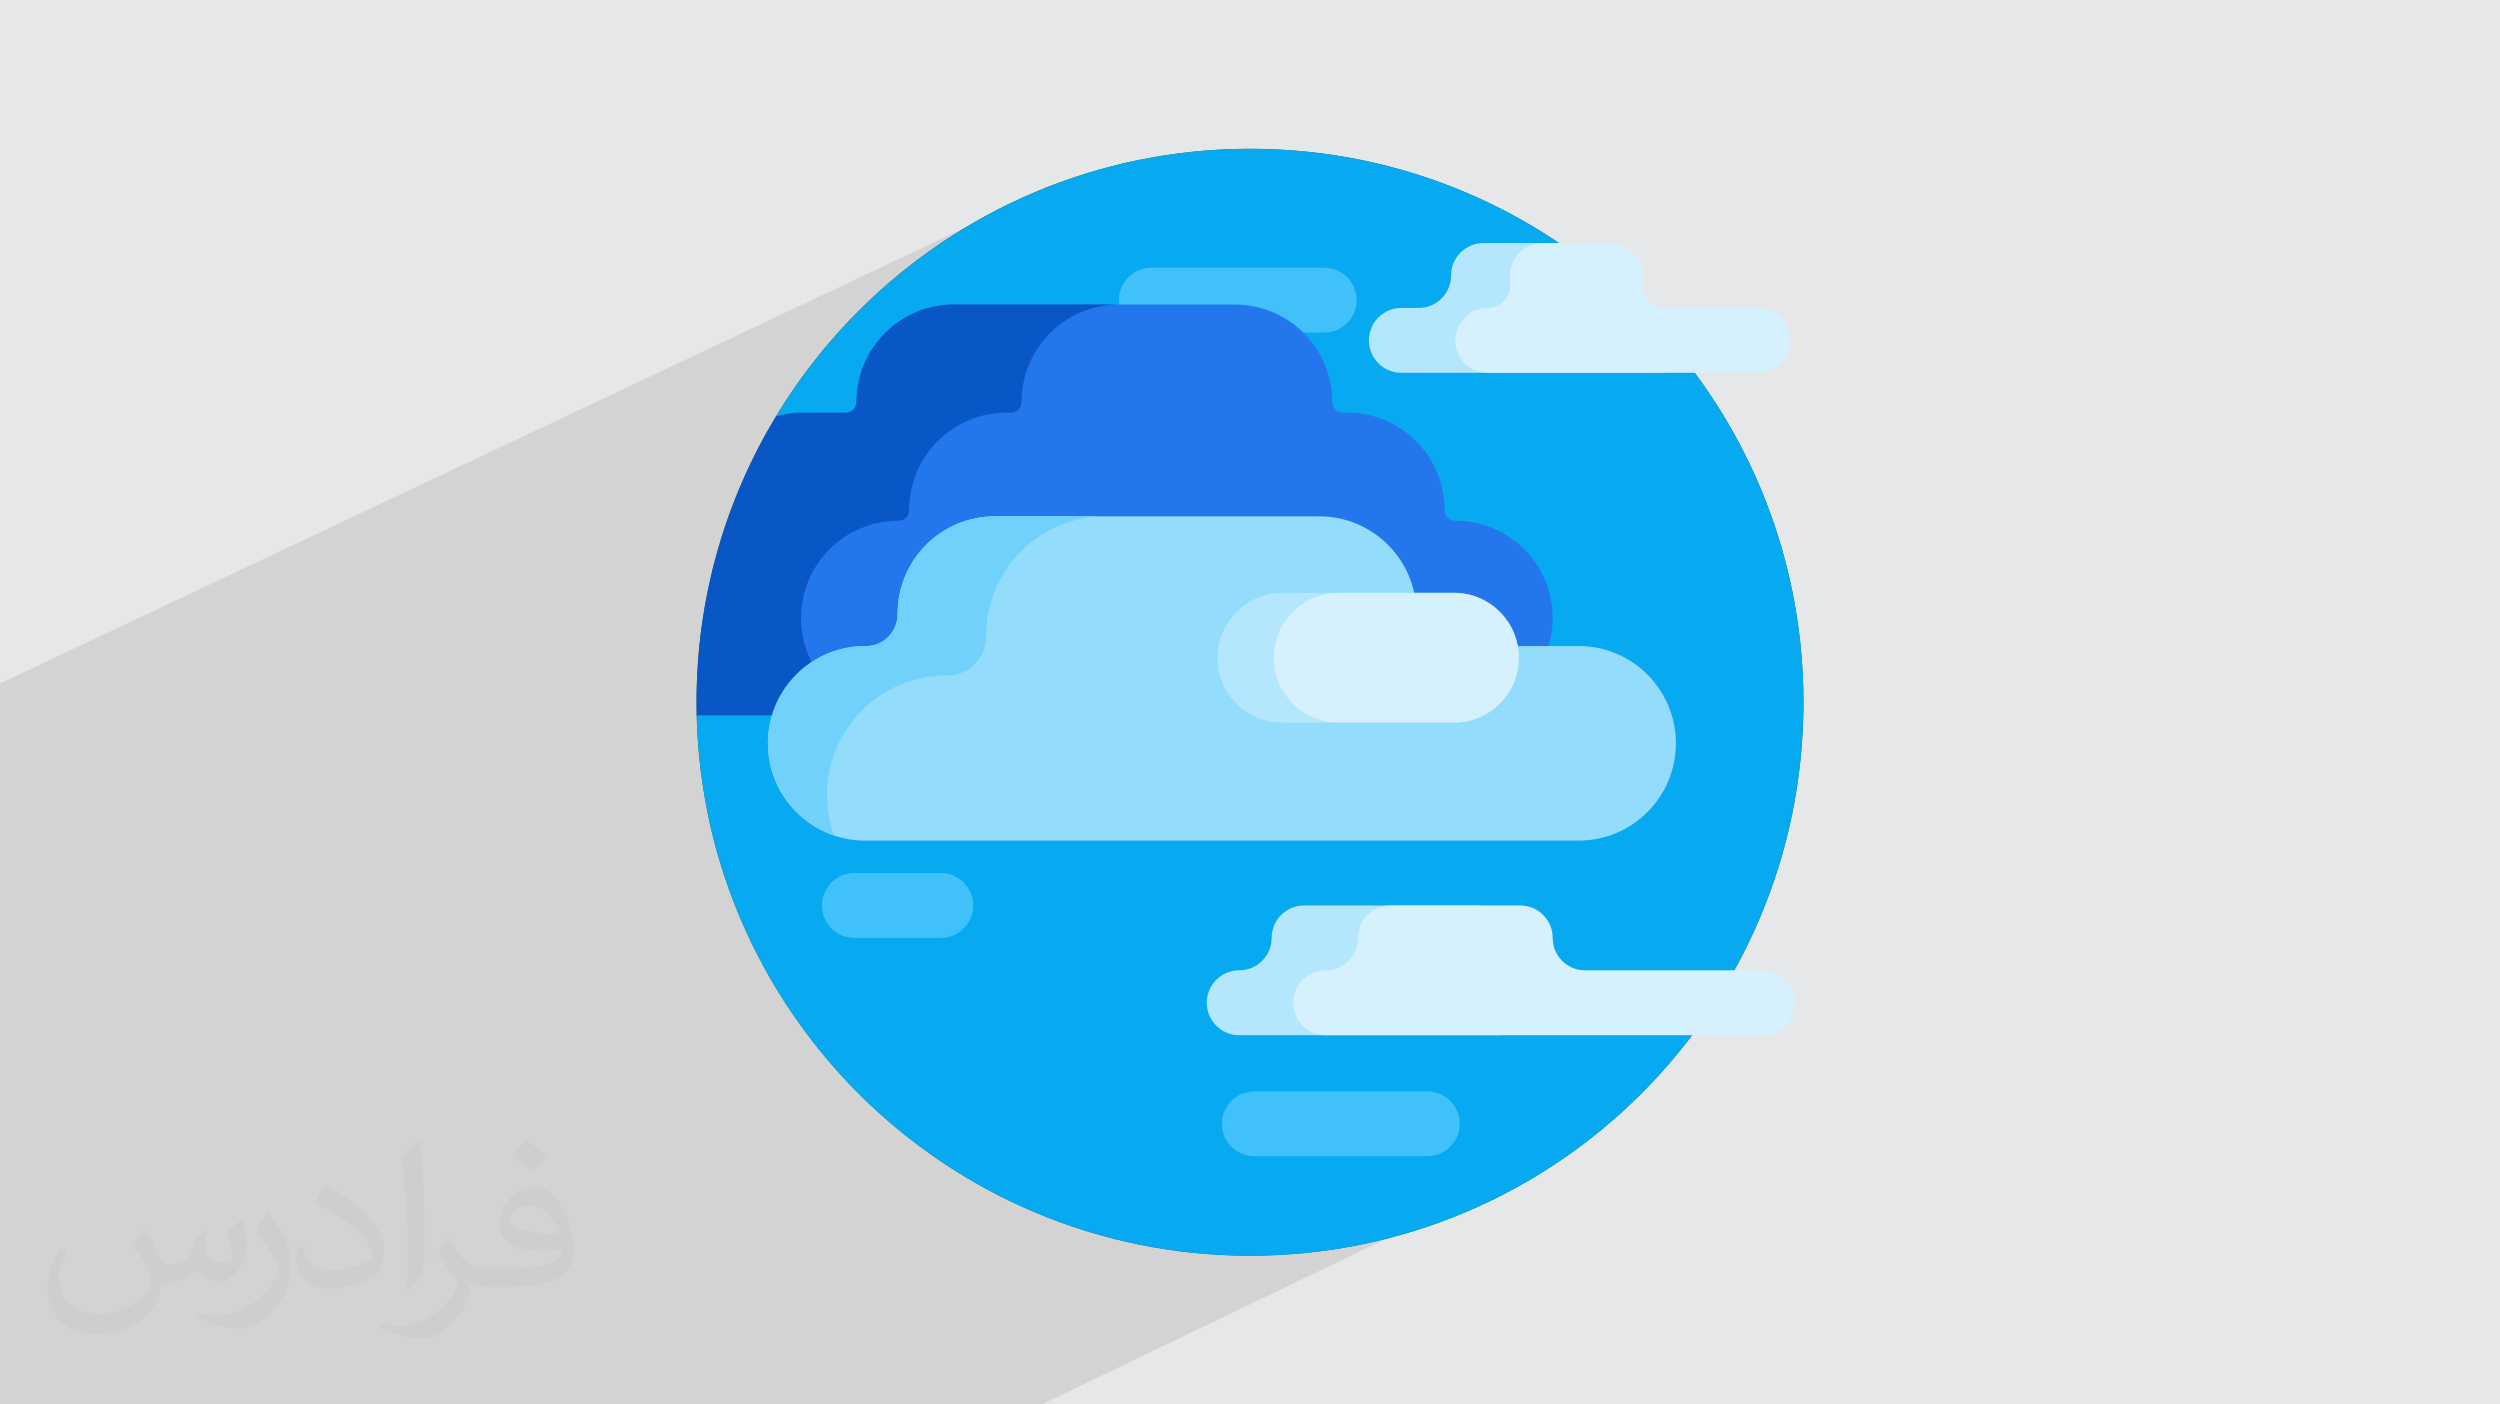 <?xml version="1.0" encoding="UTF-8"?>
<!DOCTYPE svg PUBLIC "-//W3C//DTD SVG 1.0//EN" "http://www.w3.org/TR/2001/REC-SVG-20010904/DTD/svg10.dtd">
<!-- Creator: CorelDRAW -->
<svg xmlns="http://www.w3.org/2000/svg" xml:space="preserve" width="94.192mm" height="52.917mm" version="1.0" style="shape-rendering:geometricPrecision; text-rendering:geometricPrecision; image-rendering:optimizeQuality; fill-rule:evenodd; clip-rule:evenodd"
viewBox="0 0 9404.92 5283.66"
 xmlns:xlink="http://www.w3.org/1999/xlink"
 xmlns:xodm="http://www.corel.com/coreldraw/odm/2003"
 enable-background="new 0 0 512 512">
 <defs>
  <style type="text/css">
   <![CDATA[
    .fil3 {fill:#107341}
    .fil4 {fill:#07A9F0;fill-rule:nonzero}
    .fil7 {fill:#0956C6;fill-rule:nonzero}
    .fil6 {fill:#2476ED;fill-rule:nonzero}
    .fil5 {fill:#40C1FA;fill-rule:nonzero}
    .fil9 {fill:#72D1FB;fill-rule:nonzero}
    .fil8 {fill:#93DCFC;fill-rule:nonzero}
    .fil10 {fill:#B4E7FD;fill-rule:nonzero}
    .fil11 {fill:#D5F1FE;fill-rule:nonzero}
    .fil2 {fill:#373435;fill-opacity:0.031}
    .fil1 {fill:#2B2A29;fill-opacity:0.102}
    .fil0 {fill:#E6E7E8}
   ]]>
  </style>
 </defs>
 <g id="Layer_x0020_1">
  <polygon class="fil0" points="-0,0 9404.92,0 9404.92,5283.66 -0,5283.66 "/>
  <polygon class="fil1" points="5558.94,3570.18 5957.14,4303.57 3917.97,5283.66 -0,5283.66 -0,2571.17 4007.12,678.67 "/>
  <path class="fil2" d="M548.54 4627.69c17.95,27.21 29.6,53.36 40.96,82.43 8.45,16.91 12.93,48.09 52.57,48.09 11.61,0 28.28,-3.42 43.06,-11.61 16.63,-8.73 29.32,-21.94 35.94,-42l15.85 -53.36 38.57 -19.02 2.64 2.64c-5.27,20.09 -6.59,39.36 -6.59,54.43 0,44.63 38.57,61.56 69.22,61.56 17.95,0 34.09,-8.73 34.09,-25.11 0,-21.13 -8.98,-57.06 -20.62,-89.29 17.95,-17.95 35.94,-35.94 56.53,-50.47l3.17 1.6c8.98,38.04 14,75.56 14,100.66 0,24.57 -10.83,51.79 -19.81,69.49 -18.49,34.87 -51.25,62.62 -90.87,62.62 -30.1,0 -63.65,-15.07 -86.66,-43.06l-1.32 0c-21.66,26.96 -55.22,51.25 -108.86,51.25l-16.63 0c-2.64,35.41 -10.29,60.49 -21.94,82.95 -31.95,62.34 -126.81,106.47 -216.1,106.47 -124.17,0 -186.51,-71.59 -186.51,-166.96 0,-58.91 19.27,-113.6 48.88,-152.42l24.29 10.04c-18.49,35.41 -30.91,68.68 -30.91,101.45 0,89.29 72.66,131.83 156.4,131.83 77.68,0 173.83,-49.41 191.28,-106.72 -6.59,-62.62 -30.1,-91.93 -66.04,-148.99 10.83,-19.02 24.83,-38.04 42.28,-58.38l3.17 0 0 0 0 0 -0.02 -0.09zm1432.13 -336.04c26.15,16.39 51.79,35.66 76.87,57.85 -14,19.81 -31.45,37.79 -53.11,53.64 -25.11,-20.34 -50.19,-37.79 -75.84,-56.27 17.42,-19.55 34.62,-38.29 52.04,-55.22l0 0 0 0 0 0 0 0 0 0 0.03 0zm13.47 244.11c-42.28,0 -76.87,27.75 -76.87,48.34 0,44.13 84.53,57.85 185.72,57.31 -12.68,-51.79 -57.06,-105.68 -108.86,-105.68l0.01 0.03zm-94.86 236.19c54.96,0 103.04,-1.6 139.74,-10.83 40.96,-10.29 75.56,-30.91 75.56,-45.17 0,-3.7 0,-8.19 -1.32,-11.89 -22.98,2.11 -49.41,2.11 -72.38,2.11 -74.49,0 -131.55,-16.91 -154.02,-58.66 -5.55,-11.61 -9.51,-24.57 -9.51,-39.36 0,-40.43 17.42,-79.79 48.09,-107 25.61,-22.45 53.89,-36.44 82.67,-36.44 52.04,0 93.51,41.75 122.57,107.54 15.85,35.94 26.68,77.4 26.68,129.72 0,34.87 -9.51,64.19 -31.17,85.85 -40.43,39.11 -114.92,53.89 -229.04,53.89l-51.79 0 0 0 -13.47 0c-28.28,0 -48.62,-5.02 -64.72,-17.42l-2.64 0c0.79,6.59 1.32,12.93 1.32,19.02 0,25.61 -8.45,58.38 -25.61,84.53 -50.72,75.3 -105.68,108.04 -153.24,108.04 -48.09,0 -107,-18.49 -160.11,-42.54l9.51 -18.49c17.17,7.13 40.96,11.89 73.7,11.89 85.85,0 198.66,-82.43 212.66,-163 -3.17,-6.59 -8.98,-15.32 -17.17,-24.57 -25.11,-29.85 -40.96,-54.68 -55.75,-80.83 12.68,-25.11 24.29,-45.17 35.13,-63.4l4.49 -0.53c36.72,74.77 69.99,117.55 144.23,117.55l11.61 0 0 0 53.89 0 0 0 0 0 0 0 0 0 0 0 0.09 0.01zm-371.98 79c6.34,-34.34 6.87,-72.91 6.87,-108.86l0 -53.36c0,-99.6 -12.68,-244.36 -22.98,-338.68 17.95,-19.27 43.06,-42 62.87,-57.31l5.81 1.6c13.47,118.62 16.63,256 16.63,383.06 0,33.3 -1.32,65.79 -4.49,89.55 -1.85,30.1 -19.27,52.83 -56.53,87.7l-8.19 -3.7zm-382.8 -157.19c1.85,46.77 24.83,83.49 105.15,83.49 49.93,0 92.19,-12.93 138.96,-35.13 8.45,-3.7 12.93,-8.73 12.93,-12.93 0,-29.32 -22.45,-68.15 -60.23,-103.55 -36.72,-33.3 -85.34,-62.62 -130.76,-82.18 -15.6,-6.59 -20.62,-13.47 -20.62,-20.09 0,-13.47 17.95,-41.75 32.77,-62.09l5.02 -0.53c52.04,27.21 110.17,67.64 153.24,112.53 39.11,41.47 63.4,83.49 63.4,129.19 0,33.81 -10.29,65.51 -26.96,95.11 -57.06,28.79 -117.83,50.72 -178.06,50.72 -73.17,0 -123.1,-34.34 -123.1,-114.92 0,-8.73 0,-22.19 3.17,-39.64l25.11 0 0 0 0 0 0 0 0 0 0 0 -0.02 0zm-132.37 -132.9l45.45 73.45c16.63,27.21 32.23,56.81 32.23,103.55l0 59.7c0,48.34 -30.91,100.13 -80.83,151.38 -39.11,34.62 -73.7,49.41 -105.68,49.41 -47.55,0 -101.98,-14.79 -164.85,-41.75l7.13 -18.49c19.81,5.27 42.79,9.77 71.06,9.77 90.36,-0.53 182.8,-66.57 225.08,-147.15 5.02,-9.26 6.87,-17.95 6.87,-24.04 0,-9.26 -5.02,-19.55 -8.98,-28.79 -22.98,-43.31 -48.62,-82.95 -76.87,-119.68 14.79,-23.25 29.6,-45.7 45.7,-67.9l3.7 0.53 0 0 0 0 0 0 0 0 0 0 -0.02 0.01z"/>
  <path class="fil3" d="M4702.46 559.73c1149.92,0 2082.1,932.18 2082.1,2082.1 0,1149.92 -932.18,2082.1 -2082.1,2082.1 -1149.92,0 -2082.1,-932.18 -2082.1,-2082.1 0,-1149.92 932.18,-2082.1 2082.1,-2082.1z"/>
  <g id="_1644852349184">
   <g>
    <path class="fil4" d="M6784.56 2641.83c0,1149.91 -932.19,2082.1 -2082.1,2082.1 -1133.47,0 -2055.41,-905.73 -2081.53,-2032.92 -0.38,-16.35 72.63,-89.67 72.63,-106.11 0,-371.93 73.13,-614.15 243.99,-916.34 9.99,-17.67 -28.58,-85.18 -18.08,-102.53 364.69,-603.12 1026.76,-1006.29 1782.99,-1006.29 1149.91,0 2082.1,932.19 2082.1,2082.1l0 0z"/>
    <path class="fil5" d="M4981.7 1251.06l-650.65 0c-67.38,0 -122.01,-54.63 -122.01,-122.01 0,-67.38 54.63,-122 122.01,-122l650.65 0c67.37,0 122,54.63 122,122.01 0,67.38 -54.62,122 -122,122l0 0zm387.68 2854.75l-650.65 0c-67.38,0 -122,54.63 -122,122.01 0,67.38 54.62,122 122,122l650.65 0c67.38,0 122,-54.63 122,-122.01 0,-67.38 -54.62,-122 -122,-122l0 0zm-1829.97 -821.45l-325.33 0c-67.38,0 -122,54.62 -122,122 0,67.38 54.62,122.01 122,122.01l325.33 -0.01c67.38,0 122.01,-54.62 122.01,-122 0,-67.38 -54.63,-122.01 -122.01,-122.01l0 0.01z"/>
    <path class="fil6" d="M5841.11 2325.01c0,202.13 -163.86,366 -366,366l-2757.15 0c0,0 266.47,-1138.65 300.92,-1138.65l162.66 0c22.46,0 40.67,-18.21 40.67,-40.67 0,-202.13 163.85,-366 365.99,-366l1057.32 0c202.13,0 366,163.86 366,366 0,22.46 18.21,40.67 40.67,40.67l16.27 0c202.13,0 366,163.86 366,366l0 0.41c-0.03,22.12 17.39,40.25 39.51,40.25l1.15 0c202.13,0 366,163.86 366,366l0 0z"/>
    <path class="fil7" d="M3379.45 2691.01l-758.52 0c-0.38,-16.35 -0.57,-32.73 -0.57,-49.18 0,-393.67 109.26,-761.84 299.11,-1075.8 31.61,-8.91 64.96,-13.67 99.42,-13.67l162.66 0c22.46,0 40.67,-18.21 40.67,-40.67 0,-202.13 163.85,-366 365.99,-366l620.83 0c-202.13,0 -365.99,163.86 -365.99,366 0,22.46 -18.21,40.67 -40.67,40.67l-16.27 0c-202.13,0 -366,163.86 -366,366l0 0.41c0.02,22.12 -17.39,40.25 -39.51,40.25l-1.16 0c-202.13,0 -366,163.86 -366,366 0,202.13 163.87,366 366,366l0 0z"/>
    <path class="fil8" d="M6304.7 2796.37c0,202.13 -163.86,366 -366,366l-2683.95 -0.01c-202.13,0 -366,-163.86 -366,-366 0,-202.13 163.86,-366 366,-366l3.57 0.01c66.31,0 118.65,-54.41 118.42,-120.72 0,-0.43 0,-0.85 0,-1.28 0,-202.13 163.86,-366 366,-366l1219.98 0c202.13,0 366,163.86 366,366l0 1.28c-0.23,66.31 52.1,120.72 118.41,120.72l491.58 0c202.13,0 366,163.86 366,366l-0.01 0z"/>
    <path class="fil9" d="M3137.86 3143.29c-144.81,-48.78 -249.1,-185.67 -249.1,-346.92 0,-202.13 163.86,-366 366,-366l3.57 0c66.31,0 118.65,-54.41 118.42,-120.72 0,-0.43 0,-0.85 0,-1.28 0,-202.13 163.86,-366 366,-366l416.16 0c-248.01,0 -449.07,201.05 -449.07,449.06l0 1.58c0.28,81.35 -63.94,148.11 -145.3,148.11l-4.39 0c-248.01,0 -449.06,201.06 -449.06,449.07 0.01,53.76 9.46,105.32 26.78,153.1l0 0z"/>
    <path class="fil10" d="M5759.77 3772.35c0,67.37 -54.62,122 -122,122l-975.98 0c-67.38,0 -122,-54.63 -122,-122.01 0,-67.37 54.62,-122 122,-122 67.38,0 122.01,-54.62 122.01,-122 0,-67.38 54.62,-122.01 122,-122.01l650.65 0.01c67.38,0 122,54.62 122,122l0 122.01 -40.67 -0.01c67.38,0 122.01,54.63 122.01,122.01l-0.01 0zm487.99 -2613.89l-56.72 0c-67.38,0 -122,-54.63 -122,-122.01 0,-67.38 -54.63,-122 -122.01,-122l-366.2 0c-67.37,0 -122,54.62 -122,122 0,67.38 -54.62,122.01 -122.01,122.01l-65.06 0c-67.37,0 -122,54.62 -122,122 0,67.38 54.62,122 122,122l975.98 0c67.38,0 122.01,-54.62 122.01,-122 0,-67.38 -54.63,-122.01 -122.01,-122.01l0 0.01zm-534.08 1315.79c0,-134.76 -109.23,-243.99 -243.99,-243.99l-645.23 0c-134.76,0 -243.99,109.23 -243.99,243.99 0,134.77 109.23,244 243.99,244l645.23 0c134.76,0 243.99,-109.24 243.99,-244z"/>
    <path class="fil11" d="M6752.03 3772.35c0,67.37 -54.63,122 -122.01,122l-1642.9 0c-67.38,0 -122,-54.63 -122,-122.01 0,-67.37 54.62,-122 122,-122 67.38,0 122,-54.62 122,-122 0,-67.38 54.63,-122.01 122.01,-122.01l487.99 0.01c67.37,0 122,54.62 122,122 0,67.38 54.62,122.01 122,122.01l666.92 -0.01c67.38,0 122.01,54.63 122.01,122.01l0 0zm-138.27 -2613.89l-350.14 0c-46.19,0 -83.62,-37.44 -83.62,-83.63l0 -38.37c0,-67.37 -54.62,-122 -122,-122l-255.26 0c-67.38,0 -122,54.62 -122,122l0 38.37c0,46.19 -37.44,83.63 -83.62,83.63 -67.38,0 -122.01,54.62 -122.01,122 0,67.38 54.63,122 122.01,122l1016.64 0c67.38,0 122.01,-54.62 122.01,-122 0,-67.38 -54.63,-122.01 -122.01,-122.01l0 0.01zm-900.08 1315.79c0,-134.76 -109.23,-243.99 -243.99,-243.99l-433.77 0c-134.76,0 -243.99,109.23 -243.99,243.99 0,134.77 109.23,244 243.99,244l433.77 0c134.76,0 243.99,-109.24 243.99,-244z"/>
   </g>
  </g>
 </g>
</svg>
